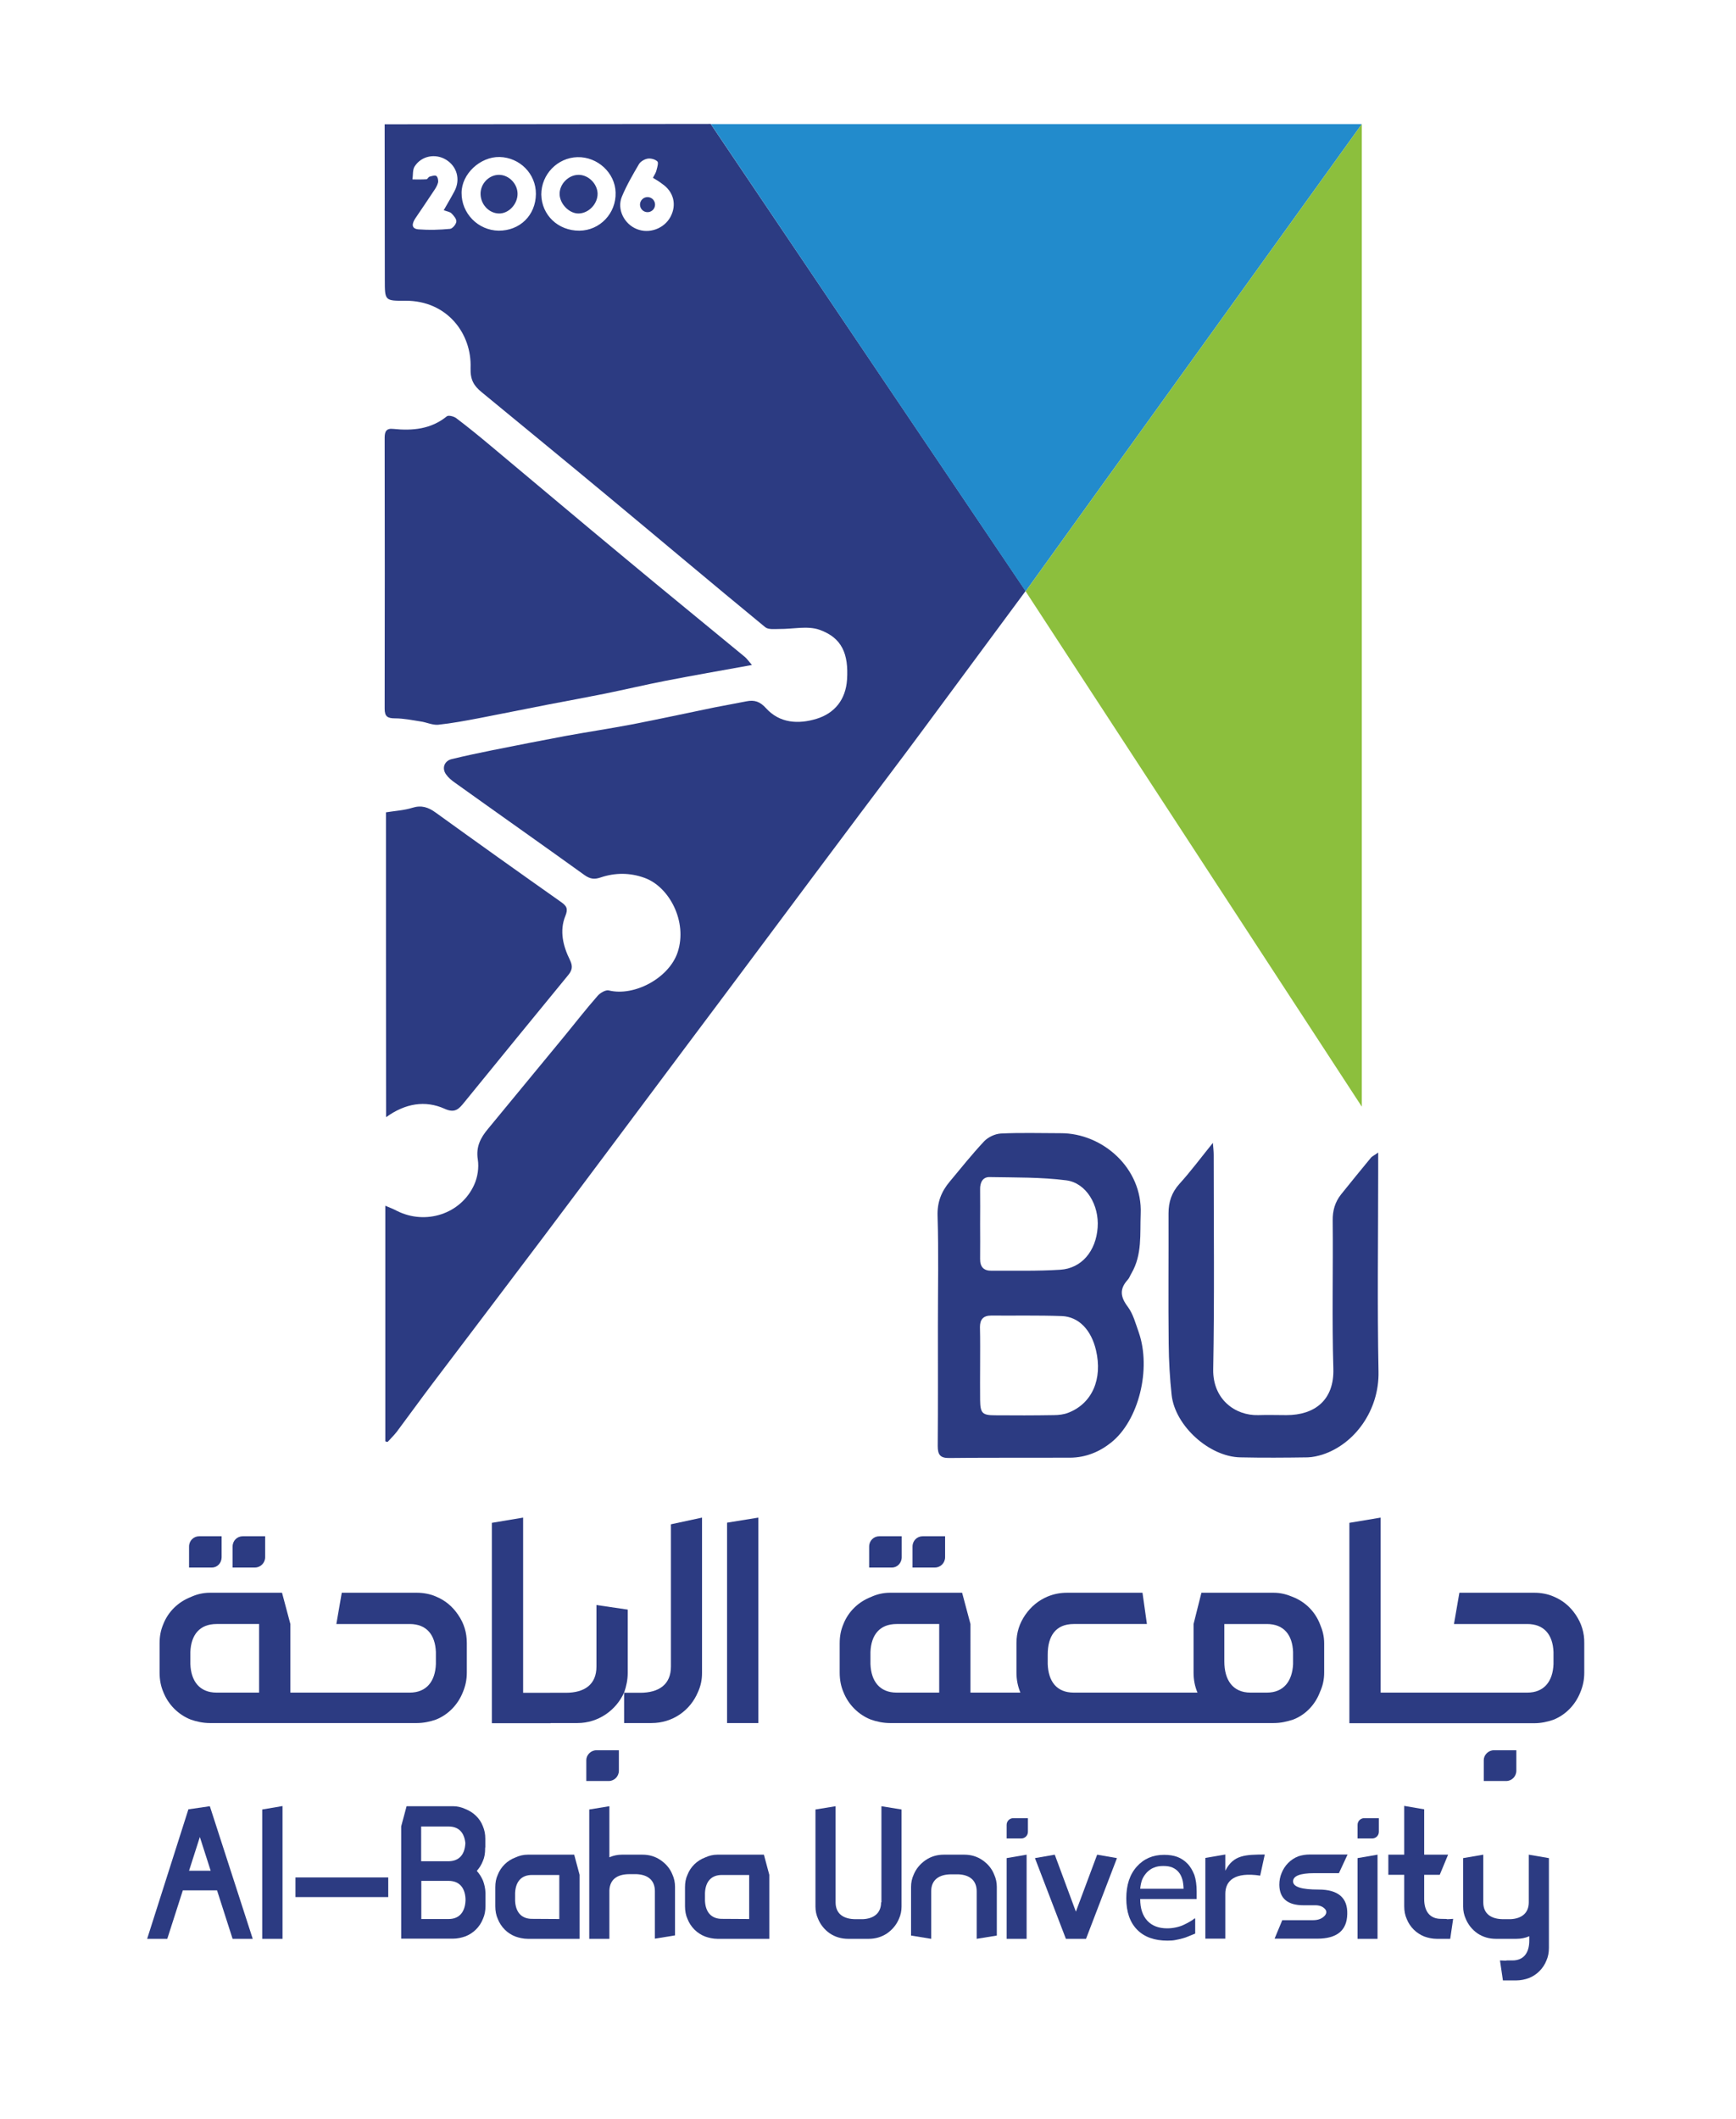 <?xml version="1.0" encoding="utf-8"?>
<!-- Generator: Adobe Illustrator 26.0.2, SVG Export Plug-In . SVG Version: 6.00 Build 0)  -->
<svg version="1.1" id="Layer_1" xmlns="http://www.w3.org/2000/svg" xmlns:xlink="http://www.w3.org/1999/xlink" x="0px" y="0px"
	 viewBox="0 0 106.06 129.45" style="enable-background:new 0 0 106.06 129.45;" xml:space="preserve">
<style type="text/css">
	.st0{fill:#2C3B82;}
	.st1{fill:#228BCC;}
	.st2{fill:#8CBF3D;}
</style>
<g>
	<g>
		<g>
			<path class="st0" d="M23.54,88.04c0-4.76,0-9.51,0-14.39c0.28,0.12,0.5,0.2,0.7,0.31c1.76,0.89,3.92,0.2,4.73-1.59
				c0.21-0.46,0.3-1.05,0.22-1.55c-0.12-0.77,0.17-1.32,0.62-1.86c1.53-1.86,3.07-3.72,4.6-5.58c0.7-0.85,1.38-1.73,2.11-2.56
				c0.16-0.18,0.49-0.37,0.68-0.32c1.55,0.38,3.67-0.75,4.2-2.33c0.62-1.87-0.51-4.01-2.03-4.55c-0.89-0.32-1.79-0.32-2.68-0.02
				c-0.38,0.13-0.64,0.09-0.97-0.14c-2.64-1.9-5.3-3.77-7.94-5.66c-0.2-0.14-0.39-0.3-0.53-0.5c-0.27-0.38-0.1-0.82,0.34-0.93
				c0.83-0.2,1.67-0.38,2.52-0.55c1.49-0.3,2.98-0.59,4.47-0.87c1.32-0.24,2.65-0.44,3.97-0.69c1.71-0.33,3.41-0.7,5.11-1.05
				c0.65-0.13,1.3-0.24,1.94-0.37c0.49-0.1,0.83,0.01,1.2,0.42c0.84,0.93,1.99,0.98,3.08,0.65c1.11-0.34,1.79-1.17,1.87-2.4
				c0.1-1.57-0.31-2.55-1.68-3.04c-0.73-0.26-1.63-0.04-2.45-0.05c-0.29,0-0.68,0.05-0.87-0.11c-3.25-2.67-6.46-5.38-9.7-8.07
				c-2.54-2.11-5.09-4.2-7.63-6.29c-0.47-0.39-0.69-0.74-0.67-1.47c0.08-2.11-1.44-4.12-3.98-4.11c-1.26,0.01-1.26,0-1.26-1.28
				c0-2.88-0.01-9.5-0.01-9.5h1.3l18.62-0.02l19.24,28.53c0,0-4.48,6.06-6.31,8.53c-1.25,1.69-2.52,3.36-3.78,5.04
				c-1.98,2.64-3.95,5.28-5.92,7.92c-1.56,2.09-3.12,4.18-4.69,6.27c-2.94,3.93-5.87,7.86-8.82,11.78
				c-2.22,2.95-4.46,5.89-6.69,8.84c-0.75,0.99-1.47,1.99-2.21,2.98c-0.17,0.22-0.38,0.42-0.56,0.62
				C23.64,88.08,23.59,88.06,23.54,88.04z M32.74,11.85c0.01-1.23-0.98-2.23-2.22-2.26c-1.19-0.02-2.32,1.04-2.32,2.19
				c-0.01,1.26,1.01,2.29,2.26,2.31C31.76,14.1,32.73,13.15,32.74,11.85z M35.4,14.09c1.25-0.01,2.25-1.06,2.21-2.33
				c-0.03-1.2-1.1-2.19-2.33-2.16c-1.22,0.03-2.21,1.05-2.21,2.28C33.09,13.14,34.1,14.1,35.4,14.09z M39.89,10.86
				c0.1-0.19,0.19-0.32,0.22-0.47c0.05-0.18,0.13-0.46,0.05-0.53c-0.13-0.13-0.4-0.2-0.59-0.17c-0.19,0.03-0.43,0.17-0.53,0.33
				c-0.38,0.65-0.76,1.3-1.05,2c-0.31,0.76,0.14,1.66,0.91,1.97c0.76,0.31,1.67-0.02,2.06-0.74c0.4-0.74,0.2-1.55-0.52-2.03
				C40.29,11.1,40.12,11,39.89,10.86z M27.11,12.84c0.24-0.42,0.46-0.79,0.66-1.17c0.37-0.71,0.15-1.5-0.51-1.91
				c-0.65-0.4-1.51-0.25-1.93,0.41c-0.13,0.21-0.09,0.52-0.13,0.79c0.28,0,0.57,0.01,0.85-0.01c0.07,0,0.12-0.14,0.2-0.16
				c0.14-0.04,0.33-0.1,0.41-0.04c0.09,0.07,0.13,0.28,0.1,0.41c-0.05,0.19-0.16,0.36-0.27,0.52c-0.36,0.55-0.74,1.1-1.11,1.65
				c-0.2,0.3-0.29,0.64,0.19,0.68c0.64,0.05,1.28,0.03,1.92-0.03c0.15-0.01,0.37-0.27,0.39-0.44c0.02-0.16-0.16-0.37-0.3-0.51
				C27.49,12.94,27.32,12.92,27.11,12.84z"/>
			<path class="st0" d="M45.94,40.62c-1.89,0.34-3.6,0.64-5.3,0.97c-1.23,0.24-2.45,0.53-3.68,0.78c-1.14,0.23-2.29,0.44-3.44,0.66
				c-1.4,0.27-2.8,0.56-4.21,0.83c-0.84,0.16-1.69,0.32-2.54,0.41c-0.35,0.03-0.71-0.15-1.07-0.2c-0.52-0.08-1.04-0.19-1.57-0.19
				c-0.46,0-0.63-0.12-0.63-0.59c0.01-5.52,0.01-11.03,0-16.55c0-0.38,0.1-0.59,0.53-0.54c1.17,0.12,2.3,0.02,3.27-0.77
				c0.1-0.08,0.42,0,0.57,0.11c0.7,0.53,1.39,1.09,2.07,1.66c2.77,2.31,5.52,4.64,8.3,6.94c2.41,2.01,4.85,3.99,7.27,5.99
				C45.63,40.23,45.73,40.38,45.94,40.62z"/>
			<path class="st0" d="M23.58,49.62c0.56-0.09,1.11-0.12,1.62-0.28c0.55-0.17,0.97-0.03,1.41,0.29c2.55,1.84,5.1,3.66,7.67,5.47
				c0.34,0.24,0.44,0.41,0.26,0.85c-0.37,0.91-0.14,1.84,0.28,2.69c0.19,0.39,0.14,0.63-0.12,0.94c-2.12,2.58-4.23,5.17-6.34,7.76
				c-0.31,0.38-0.55,0.68-1.19,0.39c-1.2-0.54-2.41-0.33-3.58,0.51C23.58,61.96,23.58,55.76,23.58,49.62z"/>
			<path class="st0" d="M57.3,80.94c0-2.22,0.05-4.43-0.02-6.65c-0.03-0.85,0.23-1.5,0.74-2.11c0.69-0.83,1.37-1.68,2.11-2.47
				c0.24-0.25,0.66-0.45,1.01-0.47c1.22-0.06,2.44-0.02,3.66-0.02c2.55-0.01,5.01,2.13,4.89,4.93c-0.05,1.23,0.1,2.48-0.56,3.62
				c-0.08,0.13-0.13,0.29-0.23,0.4c-0.51,0.56-0.46,1.04,0,1.65c0.33,0.44,0.48,1.03,0.67,1.56c0.78,2.24,0,5.39-1.68,6.73
				c-0.72,0.58-1.56,0.92-2.5,0.93c-2.46,0.01-4.92-0.01-7.38,0.02c-0.56,0.01-0.72-0.19-0.72-0.73
				C57.31,85.86,57.3,83.4,57.3,80.94z M59.88,83.39C59.88,83.39,59.88,83.39,59.88,83.39c0,0.71-0.01,1.42,0,2.12
				c0.01,0.81,0.13,0.94,0.91,0.94c1.2,0.01,2.39,0.01,3.59-0.01c0.3,0,0.63-0.04,0.9-0.15c1.45-0.57,2.09-2.06,1.68-3.81
				c-0.29-1.24-1.05-2.05-2.09-2.09c-1.44-0.05-2.88-0.02-4.32-0.03c-0.47,0-0.68,0.23-0.68,0.7
				C59.89,81.84,59.88,82.61,59.88,83.39z M59.88,74.77c0,0.71,0.01,1.42,0,2.12c-0.01,0.51,0.23,0.74,0.71,0.73
				c1.39-0.01,2.79,0.03,4.18-0.06c1.31-0.08,2.19-1.14,2.29-2.58c0.1-1.36-0.69-2.72-1.91-2.88c-1.55-0.2-3.12-0.17-4.69-0.2
				c-0.41-0.01-0.59,0.32-0.58,0.74C59.89,73.36,59.88,74.06,59.88,74.77z"/>
			<path class="st0" d="M84.2,70.4c0,0.51,0,0.86,0,1.21c0,4.06-0.06,8.11,0.02,12.17c0.05,2.37-1.46,4.43-3.42,5.07
				c-0.29,0.09-0.6,0.16-0.9,0.17c-1.37,0.02-2.75,0.03-4.12,0c-1.89-0.03-3.99-1.92-4.2-3.81c-0.11-1.03-0.17-2.07-0.18-3.11
				c-0.03-2.66,0-5.32-0.01-7.98c0-0.7,0.19-1.28,0.67-1.81c0.68-0.75,1.29-1.57,2.04-2.5c0.03,0.35,0.05,0.55,0.05,0.74
				c0,4.37,0.05,8.73-0.03,13.1c-0.03,1.82,1.34,2.83,2.75,2.79c0.58-0.02,1.15,0,1.73,0c1.71,0,2.92-0.91,2.86-2.84
				c-0.09-3.01-0.01-6.03-0.04-9.04c-0.01-0.61,0.14-1.13,0.51-1.6c0.61-0.76,1.22-1.51,1.84-2.26
				C83.85,70.62,83.98,70.56,84.2,70.4z"/>
			<path class="st0" d="M31.62,11.84c0,0.64-0.55,1.22-1.15,1.2c-0.6-0.02-1.09-0.54-1.11-1.17c-0.02-0.65,0.52-1.2,1.14-1.19
				C31.1,10.69,31.62,11.23,31.62,11.84z"/>
			<path class="st0" d="M35.35,13.04c-0.56,0.01-1.13-0.56-1.16-1.15c-0.03-0.63,0.53-1.21,1.16-1.21c0.6,0,1.14,0.54,1.16,1.14
				C36.52,12.45,35.97,13.03,35.35,13.04z"/>
		</g>
		<polygon class="st1" points="43.43,7.58 62.66,36.12 83.2,7.58 		"/>
		<polygon class="st2" points="83.2,7.58 62.66,36.12 83.2,67.6 		"/>
		<circle class="st0" cx="39.56" cy="12.5" r="0.46"/>
	</g>
	<g>
		<path class="st0" d="M16.2,95.12v-1.28h-1.37c-0.34,0-0.62,0.27-0.62,0.63v1.28h1.37C15.91,95.75,16.2,95.47,16.2,95.12z"/>
		<path class="st0" d="M13.54,95.12v-1.28h-1.37c-0.34,0-0.62,0.27-0.62,0.63v1.28h1.4C13.28,95.75,13.54,95.47,13.54,95.12z"/>
		<path class="st0" d="M26.63,105.04c0.76-0.3,1.35-0.92,1.65-1.68c0.16-0.38,0.24-0.77,0.24-1.19v-1.81c0-0.63-0.17-1.2-0.53-1.72
			c-0.35-0.52-0.8-0.89-1.36-1.12c-0.34-0.15-0.75-0.23-1.16-0.23h-4.59l-0.33,1.91h4.48c1.03,0,1.56,0.66,1.6,1.71v0.74
			c-0.04,1.05-0.57,1.74-1.6,1.74h-7.29V99.2l-0.51-1.91h-4.41c-0.41,0-0.79,0.09-1.16,0.26c-0.77,0.3-1.38,0.89-1.68,1.65
			c-0.16,0.38-0.23,0.74-0.23,1.19v1.78c0,0.45,0.08,0.84,0.23,1.19c0.3,0.76,0.91,1.38,1.68,1.68c0.34,0.12,0.75,0.21,1.16,0.21
			h4.89h0.03h7.73C25.88,105.25,26.29,105.16,26.63,105.04z M15.83,103.39h-2.6c-1.03,0-1.56-0.69-1.6-1.74v-0.74
			c0.04-1.05,0.57-1.71,1.6-1.71h2.6V103.39z"/>
		<path class="st0" d="M37.81,108.16v-1.25h-1.37c-0.34,0-0.62,0.29-0.62,0.6v1.28h1.37C37.53,108.79,37.81,108.51,37.81,108.16z"/>
		<path class="st0" d="M33.64,105.25h1.64c1.26,0,2.37-0.77,2.86-1.89c0.12-0.34,0.21-0.75,0.21-1.16v-3.88l-1.91-0.28v3.76
			c0,1.1-0.73,1.6-1.87,1.6h-0.93H33.6h-1.64V92.7l-1.91,0.32v12.24h3.55H33.64z"/>
		<path class="st0" d="M38.13,105.25h1.67c1.3,0,2.37-0.77,2.84-1.89c0.17-0.37,0.25-0.75,0.25-1.16V92.7l-1.9,0.41v8.69
			c0,1.1-0.74,1.6-1.88,1.6h-0.98V105.25z"/>
		<polygon class="st0" points="46.33,92.7 44.42,93.01 44.42,105.25 46.33,105.25 		"/>
		<path class="st0" d="M57.74,95.12v-1.28h-1.37c-0.34,0-0.62,0.27-0.62,0.63v1.28h1.37C57.46,95.75,57.74,95.47,57.74,95.12z"/>
		<path class="st0" d="M55.09,95.12v-1.28h-1.37c-0.34,0-0.62,0.27-0.62,0.63v1.28h1.4C54.82,95.75,55.09,95.47,55.09,95.12z"/>
		<path class="st0" d="M80.64,103.36c0.17-0.37,0.26-0.76,0.26-1.19v-1.78c0-0.45-0.1-0.81-0.26-1.19c-0.3-0.76-0.89-1.35-1.65-1.65
			c-0.38-0.16-0.74-0.26-1.19-0.26H73.4l-0.48,1.91v2.97c0,0.44,0.08,0.85,0.24,1.22h-3.09h-0.02H65.6c-1.05,0-1.55-0.69-1.59-1.74
			v-0.58c0-1.14,0.49-1.87,1.59-1.87h4.47l-0.27-1.91H65.2c-0.45,0-0.82,0.08-1.19,0.23c-0.55,0.23-1.01,0.6-1.37,1.12
			c-0.36,0.52-0.54,1.09-0.54,1.72v1.81c0,0.43,0.08,0.83,0.24,1.22h-3.05V99.2l-0.51-1.91h-4.41c-0.41,0-0.79,0.09-1.16,0.26
			c-0.77,0.3-1.38,0.89-1.68,1.65c-0.16,0.38-0.23,0.74-0.23,1.19v1.78c0,0.45,0.08,0.84,0.23,1.19c0.3,0.76,0.91,1.38,1.68,1.68
			c0.34,0.12,0.75,0.21,1.16,0.21h4.89h0.03h10.76h0.02h7.74c0.45,0,0.81-0.09,1.19-0.21C79.76,104.75,80.35,104.13,80.64,103.36z
			 M57.38,103.39h-2.6c-1.03,0-1.56-0.69-1.6-1.74v-0.74c0.04-1.05,0.57-1.71,1.6-1.71h2.6V103.39z M77.4,103.39h-1
			c-1.1,0-1.6-0.79-1.6-1.9V99.2h2.6c1.03,0,1.56,0.66,1.6,1.71v0.74C78.95,102.7,78.42,103.39,77.4,103.39z"/>
		<path class="st0" d="M96.27,98.64c-0.35-0.52-0.8-0.89-1.36-1.12c-0.34-0.15-0.75-0.23-1.16-0.23h-4.59l-0.33,1.91h4.48
			c1.03,0,1.56,0.66,1.6,1.71v0.74c-0.04,1.05-0.57,1.74-1.6,1.74h-7.28h-0.04h-1.64V92.7l-1.91,0.32v12.24h3.55h0.04h7.71
			c0.41,0,0.82-0.09,1.16-0.21c0.76-0.3,1.35-0.92,1.65-1.68c0.16-0.38,0.24-0.77,0.24-1.19v-1.81
			C96.8,99.73,96.62,99.16,96.27,98.64z"/>
		<path class="st0" d="M92.64,108.16v-1.25h-1.37c-0.34,0-0.62,0.29-0.62,0.6v1.28h1.37C92.36,108.79,92.64,108.51,92.64,108.16z"/>
		<path class="st0" d="M11.51,110.52l-2.52,7.91h1.23l0.95-2.96h2.09l0.95,2.96h1.23l-2.62-8.1L11.51,110.52z M11.55,114.27
			l0.66-2.06l0.66,2.06H11.55z"/>
		<polygon class="st0" points="16.02,118.43 17.26,118.43 17.26,110.32 16.02,110.53 		"/>
		<rect x="18.05" y="114.68" class="st0" width="5.67" height="1.2"/>
		<path class="st0" d="M28.43,110.5c-0.24-0.11-0.49-0.17-0.75-0.17h-2.84l-0.33,1.23v6.86h3.17c0.26,0,0.53-0.06,0.75-0.14
			c0.5-0.19,0.89-0.59,1.08-1.08c0.1-0.22,0.15-0.48,0.15-0.77v-0.81c-0.01-0.28-0.07-0.52-0.15-0.74c-0.09-0.21-0.21-0.41-0.38-0.6
			c0.16-0.18,0.28-0.37,0.37-0.6c0.1-0.22,0.14-0.48,0.14-0.77v-0.06h0.01v-0.53c0-0.29-0.05-0.53-0.15-0.77
			C29.32,111.07,28.92,110.69,28.43,110.5z M25.74,111.57h1.67c0.63,0,0.95,0.38,1.02,1v0.02c-0.03,0.66-0.35,1.08-0.99,1.1h-1.71
			V111.57z M28.44,116.1c-0.03,0.68-0.37,1.12-1.03,1.12h-1.67v-2.33h1.67c0.66,0,1,0.43,1.03,1.1V116.1z"/>
		<path class="st0" d="M32.24,113.29c-0.26,0-0.51,0.06-0.75,0.17c-0.5,0.19-0.89,0.57-1.08,1.06c-0.11,0.24-0.15,0.48-0.15,0.77
			v1.15c0,0.29,0.05,0.55,0.15,0.77c0.19,0.49,0.58,0.89,1.08,1.08c0.22,0.08,0.49,0.14,0.75,0.14h3.17v-3.91l-0.33-1.23H32.24z
			 M34.17,117.22c-0.61,0-1.23-0.01-1.67-0.01c-0.66,0-1-0.43-1.03-1.1v-0.48c0.03-0.68,0.37-1.1,1.03-1.1h1.67V117.22z"/>
		<path class="st0" d="M40.37,113.63c-0.33-0.23-0.7-0.34-1.12-0.34H38c-0.26,0-0.52,0.05-0.77,0.16v-3.12l-1.23,0.2v7.9h1.23v-2.96
			c0.03-0.68,0.49-0.99,1.23-0.99h0.43c0.68,0.03,1.12,0.36,1.12,1.04v2.9l1.23-0.2v-2.97c0-0.26-0.05-0.51-0.16-0.75
			C40.94,114.15,40.7,113.86,40.37,113.63z"/>
		<path class="st0" d="M43.83,113.29c-0.26,0-0.51,0.06-0.75,0.17c-0.5,0.19-0.89,0.57-1.08,1.06c-0.11,0.24-0.15,0.48-0.15,0.77
			v1.15c0,0.29,0.05,0.55,0.15,0.77c0.19,0.49,0.58,0.89,1.08,1.08c0.22,0.08,0.49,0.14,0.75,0.14H47v-3.91l-0.33-1.23H43.83z
			 M45.77,117.22c-0.61,0-1.23-0.01-1.67-0.01c-0.66,0-1-0.43-1.03-1.1v-0.48c0.03-0.68,0.37-1.1,1.03-1.1h1.67V117.22z"/>
		<path class="st0" d="M53.83,116.2c0,0.66-0.44,1-1.12,1.03h-0.43c-0.74,0-1.23-0.32-1.23-1.03v-5.87l-1.23,0.2v5.93
			c0,0.26,0.05,0.51,0.16,0.75c0.15,0.36,0.39,0.66,0.72,0.89c0.33,0.22,0.71,0.33,1.12,0.33h1.25c0.41,0,0.79-0.11,1.12-0.33
			c0.33-0.23,0.58-0.53,0.73-0.89c0.11-0.24,0.16-0.49,0.16-0.75v-5.93l-1.23-0.2V116.2z"/>
		<path class="st0" d="M60.03,113.63c-0.33-0.23-0.7-0.34-1.12-0.34h-1.25c-0.41,0-0.79,0.11-1.12,0.34
			c-0.33,0.23-0.57,0.52-0.72,0.88c-0.11,0.24-0.16,0.49-0.16,0.75v2.97l1.23,0.2v-2.9c0-0.71,0.49-1.04,1.23-1.04h0.43
			c0.68,0.03,1.12,0.36,1.12,1.04v2.9l1.23-0.2v-2.97c0-0.26-0.05-0.51-0.16-0.75C60.6,114.15,60.36,113.86,60.03,113.63z"/>
		<polygon class="st0" points="61.5,118.43 62.72,118.43 62.72,113.29 61.5,113.5 		"/>
		<path class="st0" d="M61.5,111.47v0.83h0.89c0.23,0,0.41-0.18,0.41-0.41v-0.83h-0.89C61.68,111.06,61.5,111.24,61.5,111.47z"/>
		<polygon class="st0" points="65.73,116.77 64.44,113.29 63.23,113.5 65.12,118.43 66.35,118.43 68.24,113.5 67.03,113.29 		"/>
		<path class="st0" d="M72.56,113.85c-0.18-0.19-0.39-0.33-0.62-0.42c-0.24-0.09-0.51-0.13-0.82-0.13c-0.69,0-1.24,0.24-1.67,0.72
			c-0.43,0.48-0.64,1.13-0.64,1.94c0,0.82,0.22,1.46,0.66,1.91c0.44,0.45,1.06,0.67,1.85,0.67c0.2,0,0.37-0.01,0.5-0.04
			c0.13-0.02,0.28-0.06,0.44-0.1c0.12-0.03,0.25-0.08,0.39-0.14c0.15-0.06,0.27-0.11,0.37-0.15v-0.92h-0.05
			c-0.07,0.06-0.15,0.12-0.26,0.18c-0.1,0.06-0.23,0.13-0.38,0.2c-0.14,0.07-0.3,0.12-0.48,0.16c-0.18,0.04-0.36,0.06-0.54,0.06
			c-0.51,0-0.92-0.15-1.21-0.46c-0.29-0.31-0.44-0.75-0.44-1.33h3.45v-0.46c0-0.4-0.05-0.74-0.14-1.01
			C72.87,114.28,72.74,114.04,72.56,113.85z M69.66,115.37c0.02-0.21,0.06-0.4,0.12-0.56c0.07-0.16,0.16-0.3,0.29-0.44
			c0.13-0.13,0.27-0.23,0.43-0.29c0.16-0.07,0.35-0.1,0.57-0.1c0.23,0,0.42,0.03,0.57,0.1c0.15,0.07,0.28,0.16,0.38,0.29
			c0.09,0.11,0.16,0.25,0.21,0.42c0.05,0.16,0.07,0.36,0.08,0.58H69.66z"/>
		<path class="st0" d="M74.86,114.27v-0.99l-1.22,0.21v4.93h1.22v-2.74c0-0.79,0.56-1.35,2.13-1.11l0.28-1.29
			C76.1,113.29,75.36,113.29,74.86,114.27z"/>
		<path class="st0" d="M80.28,114.42h1.52l0.53-1.14h-2.31c-0.25,0-0.49,0.04-0.7,0.11c-0.47,0.18-0.84,0.56-1.02,1.02
			c-0.09,0.21-0.14,0.45-0.14,0.72c0.01,0.83,0.5,1.25,1.48,1.25h0.76c0.25,0.01,0.43,0.09,0.56,0.24c0.1,0.12,0.09,0.26-0.02,0.39
			c-0.16,0.18-0.39,0.28-0.71,0.28h-1.89l-0.47,1.13h2.61c1.2,0,1.81-0.5,1.83-1.5c0.03-1-0.56-1.5-1.75-1.5
			c-1.04,0-1.56-0.16-1.56-0.5C79,114.59,79.43,114.42,80.28,114.42z"/>
		<path class="st0" d="M82.94,111.47v0.83h0.89c0.23,0,0.41-0.18,0.41-0.41v-0.83h-0.89C83.12,111.06,82.94,111.24,82.94,111.47z"/>
		<polygon class="st0" points="82.94,118.43 84.16,118.43 84.16,113.29 82.94,113.5 		"/>
		<path class="st0" d="M88.04,117.21c-0.71,0-1.03-0.49-1.03-1.21v-1.48h0.95l0.51-1.23h-1.46v-2.77l-1.22-0.21v2.98h-0.97v1.23
			h0.97v1.92c0,0.29,0.05,0.55,0.15,0.77c0.19,0.49,0.59,0.89,1.08,1.08c0.22,0.08,0.49,0.14,0.75,0.14h0.83l0.18-1.22
			C88.03,117.26,88.78,117.21,88.04,117.21z"/>
		<path class="st0" d="M93.4,116.2c0,0.66-0.44,1-1.12,1.03h-0.43c-0.74,0-1.23-0.32-1.23-1.03v-2.91l-1.23,0.21v2.96
			c0,0.26,0.05,0.51,0.16,0.75c0.15,0.36,0.39,0.66,0.72,0.89c0.33,0.22,0.71,0.33,1.12,0.33h1.25c0.28,0,0.55-0.05,0.79-0.16v0.27
			c0,0.72-0.32,1.21-1.03,1.21h-0.27h-0.09l-0.01,0.01H91.9c-0.05,0-0.14-0.01-0.26-0.01l0.18,1.22h0.83c0.26,0,0.53-0.06,0.75-0.14
			c0.49-0.19,0.89-0.59,1.08-1.08c0.1-0.22,0.15-0.48,0.15-0.77v-5.48l-1.23-0.21V116.2z"/>
	</g>
</g>
</svg>
